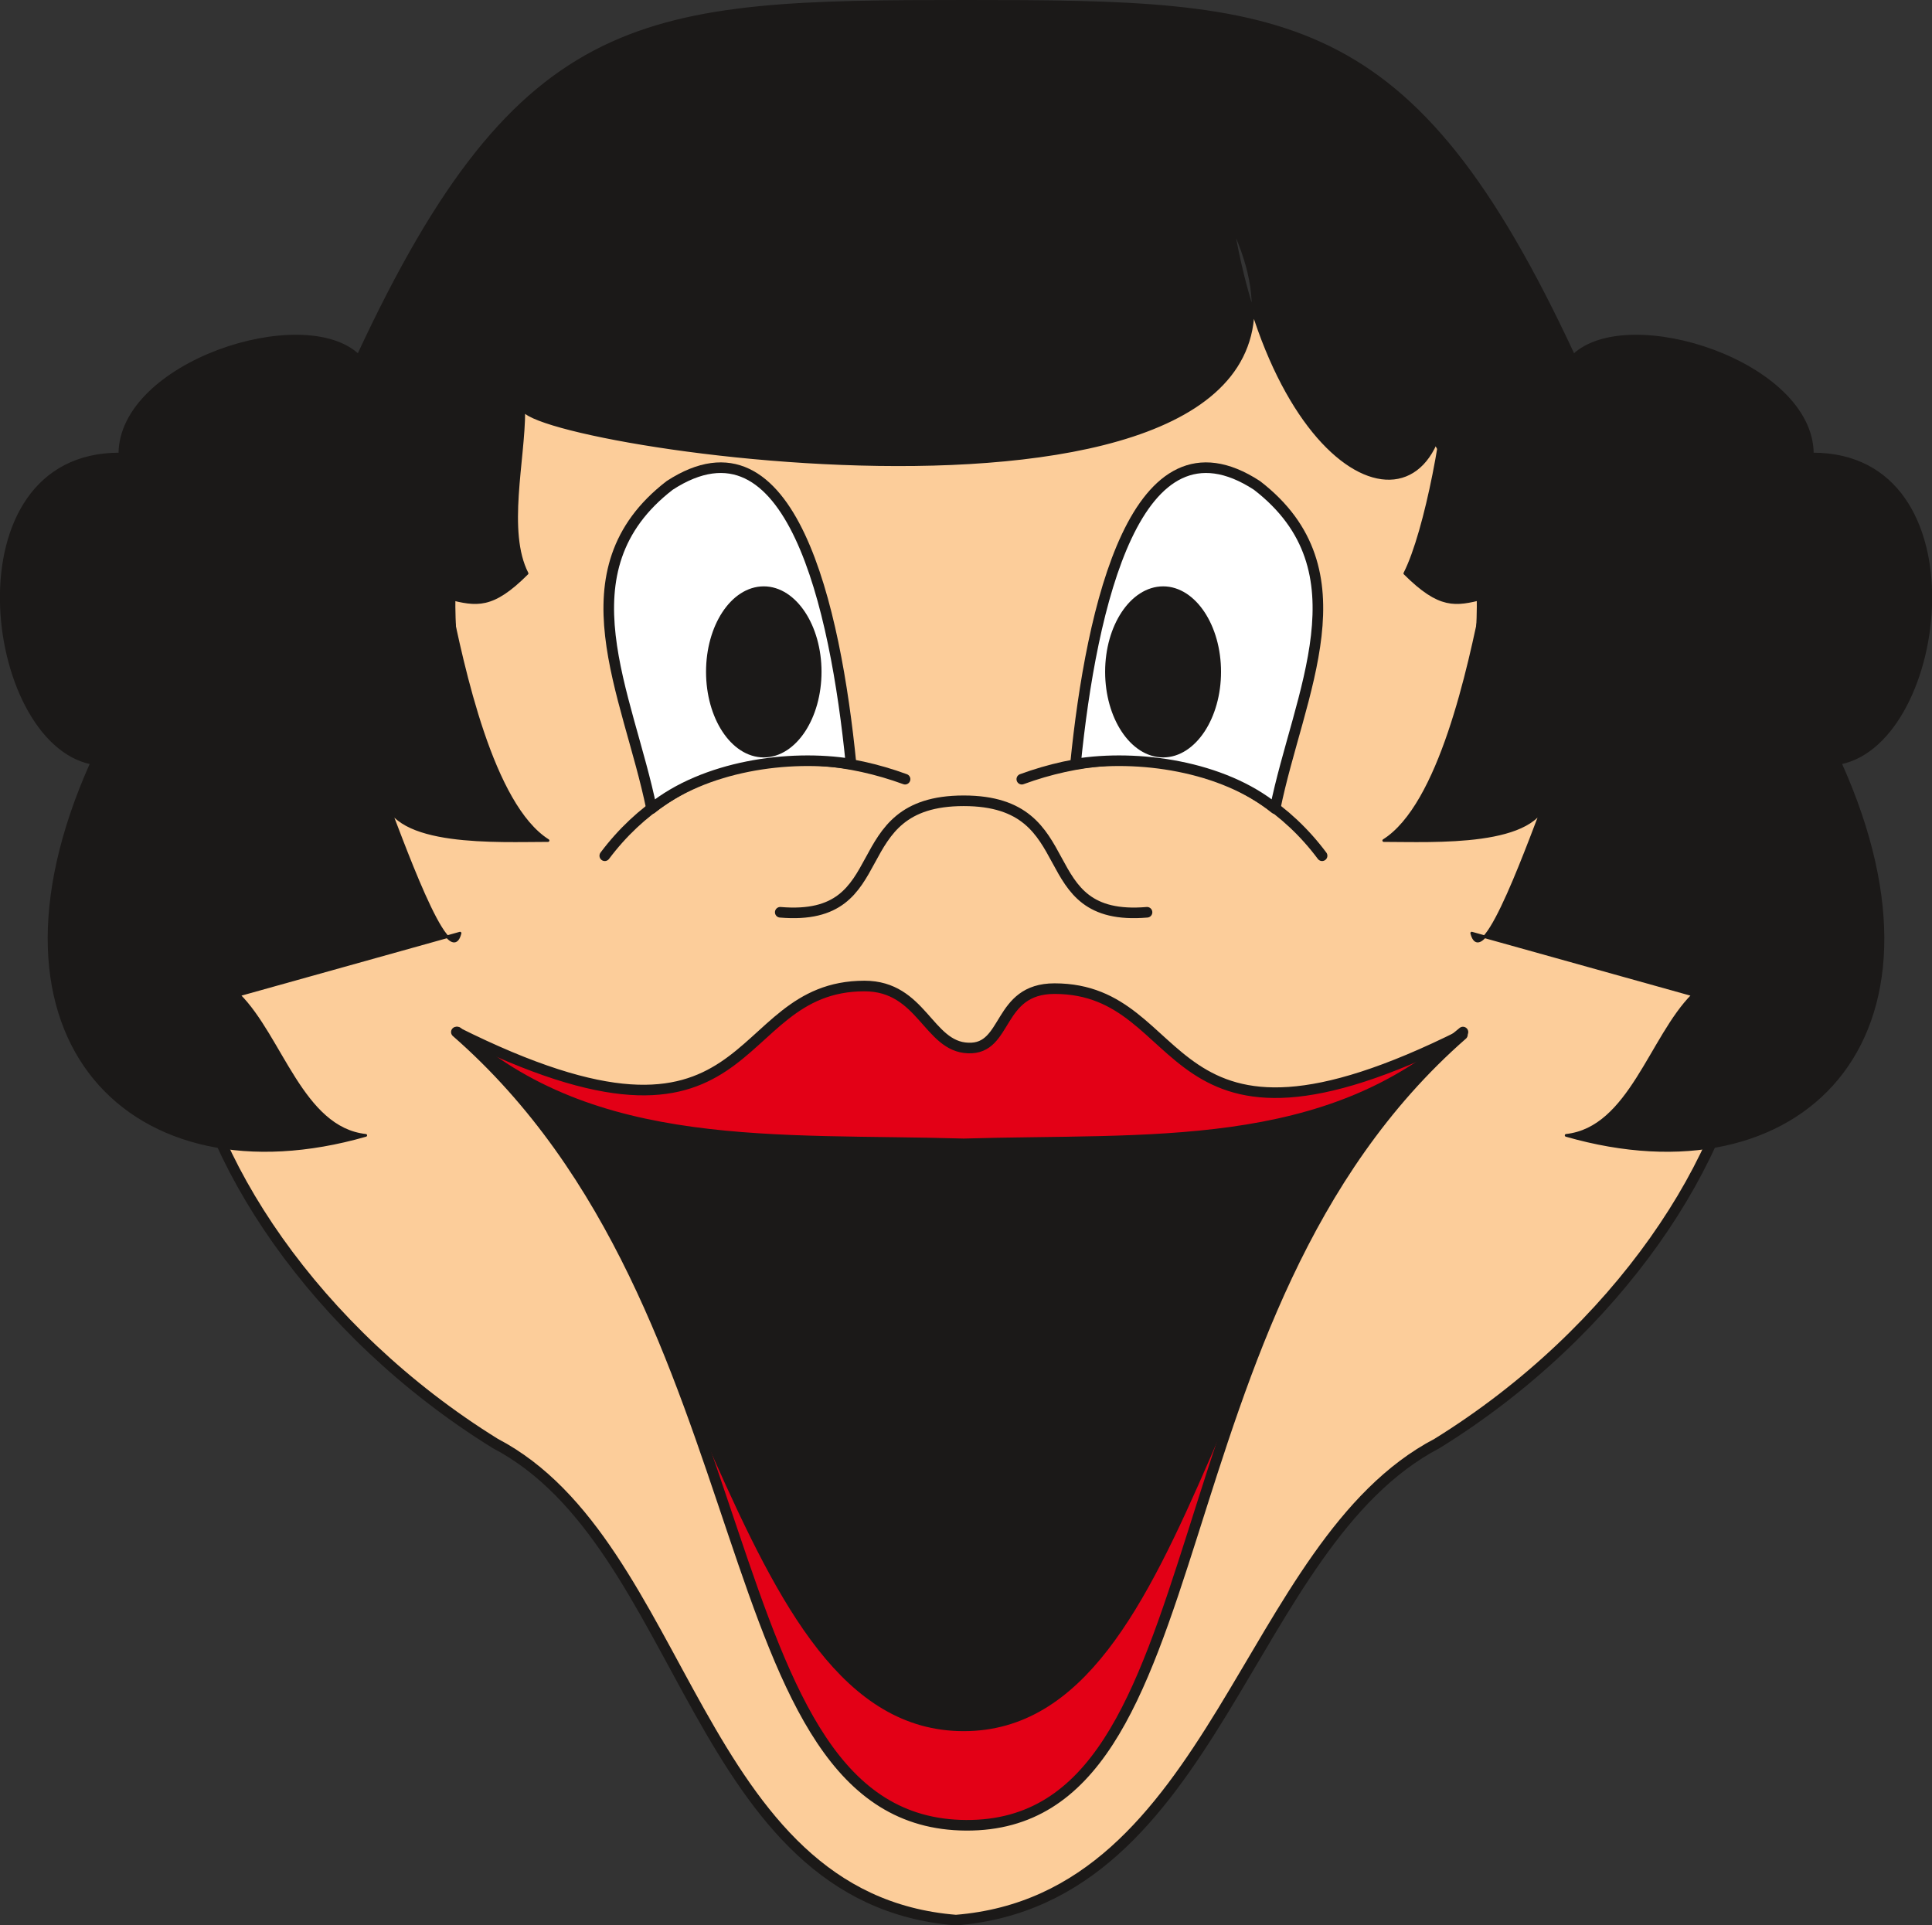 <svg xmlns="http://www.w3.org/2000/svg" xml:space="preserve" width="184.2mm" height="693.808" fill-rule="evenodd" stroke-linejoin="round" stroke-width="28.222" preserveAspectRatio="xMidYMid" version="1.2" viewBox="0 0 18420 18357"><rect x="0" y="0" width="18420" height="18357" fill="#333333" stroke="none"/><defs class="ClipPathGroup"><clipPath id="a" clipPathUnits="userSpaceOnUse"><path d="M0 0h18420v18357H0z"/></clipPath></defs><g class="SlideGroup"><g class="Slide" clip-path="url(#a)"><g class="Page"><g class="com.sun.star.drawing.ClosedBezierShape"><path fill="none" d="M1705 2390h15016v15969H1705z" class="BoundingBox"/><path fill="#FCCD9A" d="M9211 2441c5573 439 5185 2966 4603 5327 4285-676 3328 3863-112 5994-1832 959-2099 4345-4588 4545-2494-200-2560-3586-4393-4545-3438-2131-4395-6670-111-5994-584-2361-978-4888 4601-5327Z"/><path fill="none" stroke="#1B1918" stroke-linecap="round" stroke-width="101" d="M9211 2441c5573 439 5185 2966 4603 5327 4285-676 3328 3863-112 5994-1832 959-2099 4345-4588 4545-2494-200-2560-3586-4393-4545-3438-2131-4395-6670-111-5994-584-2361-978-4888 4601-5327Z"/></g><g fill="none" class="com.sun.star.drawing.OpenBezierShape"><path d="M5715 7194h6942v1562H5715z" class="BoundingBox"/><path stroke="#1B1918" stroke-linecap="round" stroke-width="101" d="M12605 8159c-670-897-1797-1120-2863-730m-3976 730c673-897 1796-1120 2863-730m2307 1269c-1126 96-580-1063-1748-1063-1169 0-625 1159-1749 1063"/></g><g class="com.sun.star.drawing.ClosedBezierShape"><path fill="none" d="M5753 4408h6864v3354H5753z" class="BoundingBox"/><path fill="#FFF" d="M12157 7710c223-1098 881-2270-173-3082-1153-751-1580 1158-1730 2657 594-96 1402 18 1903 425Zm0 0Zm-5945 0c-224-1098-880-2270 173-3082 1155-751 1580 1158 1729 2657-591-96-1399 18-1902 425Z"/><path fill="none" stroke="#1B1918" stroke-linecap="round" stroke-width="101" d="M12157 7710c223-1098 881-2270-173-3082-1153-751-1580 1158-1730 2657 594-96 1402 18 1903 425Zm-5945 0c-224-1098-880-2270 173-3082 1155-751 1580 1158 1729 2657-591-96-1399 18-1902 425Z"/></g><g class="com.sun.star.drawing.ClosedBezierShape"><path fill="none" d="M6731 5590h4912v1633H6731z" class="BoundingBox"/><path fill="#1B1918" d="M11090 5641c-274 0-503 342-503 764 0 423 229 766 503 766 272 0 501-343 501-766 0-422-229-764-501-764Zm0 0Zm-3808 0c272 0 500 342 500 764 0 423-228 766-500 766-274 0-500-343-500-766 0-422 226-764 500-764Z"/><path fill="none" stroke="#1B1918" stroke-linecap="round" stroke-width="101" d="M11090 5641c-274 0-503 342-503 764 0 423 229 766 503 766 272 0 501-343 501-766 0-422-229-764-501-764Zm-3808 0c272 0 500 342 500 764 0 423-228 766-500 766-274 0-500-343-500-766 0-422 226-764 500-764Z"/></g><g class="com.sun.star.drawing.ClosedBezierShape"><path fill="none" d="M-1 0h18424v10983H-1z" class="BoundingBox"/><path fill="#1B1918" d="M11753 2166c452 2633 2092 3108 2042 1360 0 470-198 1542-401 1941 335 333 481 302 748 236-135 668-413 1974-949 2311 470 0 1485 56 1556-414-137 336-612 1706-717 1297l2109 589c-404 404-602 1273-1209 1339 2215 637 3805-899 2613-3550 1029-205 1362-2951-266-2946 0-869-1753-1435-2276-940C13455 61 12271 13 9211 13c-3061 0-4247 48-5795 3376-523-495-2273 71-2273 940-1630-5-1295 2741-270 2946-1187 2651 399 4187 2614 3550-607-66-805-935-1209-1339l2108-589c-104 409-579-961-716-1297 71 470 1085 414 1555 414-533-337-811-1643-948-2311 267 66 415 97 748-236-204-399-31-1080-31-1550 333 399 8286 1527 6759-1751Z"/><path fill="none" stroke="#1B1918" stroke-linecap="round" stroke-width="26" d="M11753 2166c452 2633 2092 3108 2042 1360 0 470-198 1542-401 1941 335 333 481 302 748 236-135 668-413 1974-949 2311 470 0 1485 56 1556-414-137 336-612 1706-717 1297l2109 589c-404 404-602 1273-1209 1339 2215 637 3805-899 2613-3550 1029-205 1362-2951-266-2946 0-869-1753-1435-2276-940C13455 61 12271 13 9211 13c-3061 0-4247 48-5795 3376-523-495-2273 71-2273 940-1630-5-1295 2741-270 2946-1187 2651 399 4187 2614 3550-607-66-805-935-1209-1339l2108-589c-104 409-579-961-716-1297 71 470 1085 414 1555 414-533-337-811-1643-948-2311 267 66 415 97 748-236-204-399-31-1080-31-1550 333 399 8286 1527 6759-1751Z"/></g><g class="com.sun.star.drawing.ClosedBezierShape"><path fill="none" d="M4300 9350h9695v8105H4300z" class="BoundingBox"/><path fill="#E30016" d="M9211 17403c2476 12 1699-4883 4732-7538-2924 1463-2563-439-3889-439-551 0-440 582-823 566-382-12-441-591-989-591-1326 0-965 1902-3891 439 3035 2652 2379 7550 4860 7563Z"/><path fill="none" stroke="#1B1918" stroke-linecap="round" stroke-width="101" d="M9211 17403c2476 12 1699-4883 4732-7538-2924 1463-2563-439-3889-439-551 0-440 582-823 566-382-12-441-591-989-591-1326 0-965 1902-3891 439 3035 2652 2379 7550 4860 7563Z"/></g><g class="com.sun.star.drawing.ClosedBezierShape"><path fill="none" d="M4310 9789h9690v6718H4310z" class="BoundingBox"/><path fill="#1B1918" d="M9188 16455c2209 0 2344-4652 4760-6615-1295 1176-3003 1013-4760 1066-1761-53-3532 110-4827-1066 2416 1963 2614 6615 4827 6615Z"/><path fill="none" stroke="#1B1918" stroke-linecap="round" stroke-width="101" d="M9188 16455c2209 0 2344-4652 4760-6615-1295 1176-3003 1013-4760 1066-1761-53-3532 110-4827-1066 2416 1963 2614 6615 4827 6615Z"/></g></g></g></g></svg>
